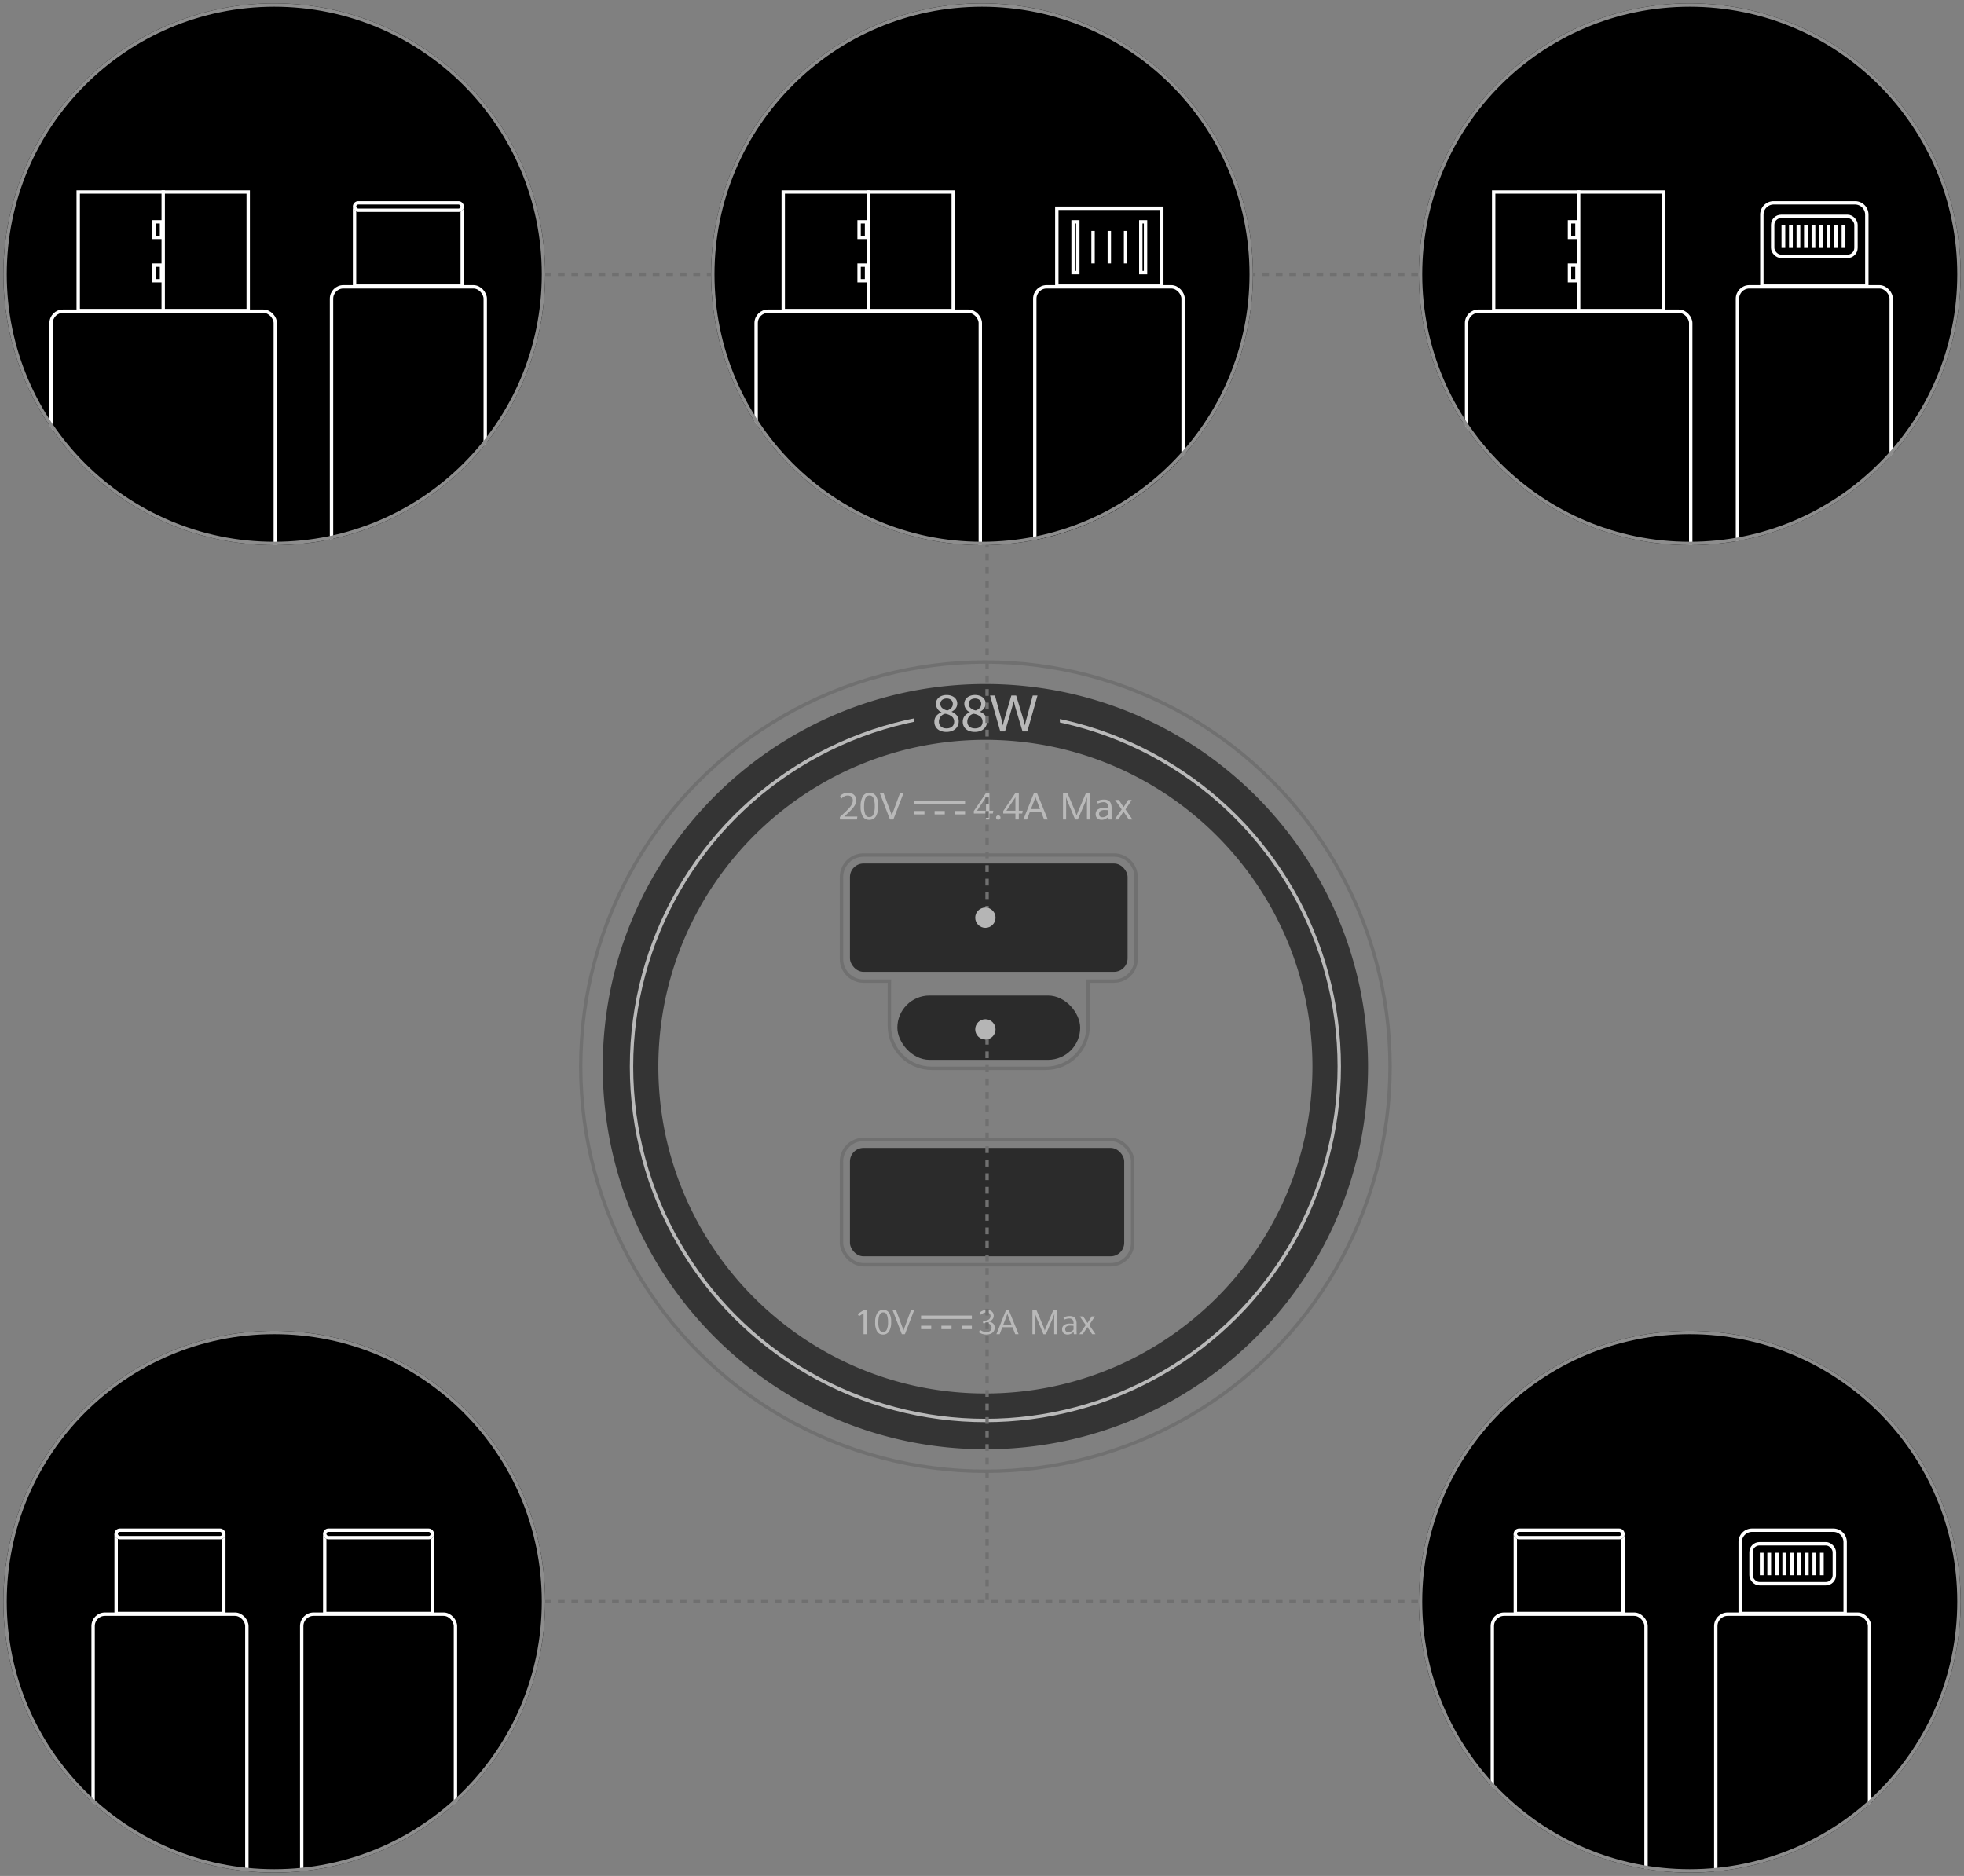 <svg xmlns="http://www.w3.org/2000/svg" xmlns:xlink="http://www.w3.org/1999/xlink" width="580" height="554" viewBox="0 0 580 554">
  <rect x="0" y="0" width="580" height="554" fill="#808080" stroke="none"/>
  <defs>
    <clipPath id="clip-path">
      <circle id="椭圆_70" data-name="椭圆 70" cx="80" cy="80" r="80" transform="translate(225 4351)"/>
    </clipPath>
    <clipPath id="clip-path-2">
      <circle id="椭圆_73" data-name="椭圆 73" cx="80" cy="80" r="80" transform="translate(466 4351)" fill="none"/>
    </clipPath>
    <clipPath id="clip-path-3">
      <circle id="椭圆_76" data-name="椭圆 76" cx="80" cy="80" r="80" transform="translate(1050 4670)"/>
    </clipPath>
    <clipPath id="clip-path-4">
      <circle id="椭圆_79" data-name="椭圆 79" cx="80" cy="80" r="80" transform="translate(1272 4670)"/>
    </clipPath>
    <clipPath id="clip-path-5">
      <circle id="椭圆_82" data-name="椭圆 82" cx="80" cy="80" r="80" transform="translate(1494 4670)"/>
    </clipPath>
  </defs>
  <g id="组_631" data-name="组 631" transform="translate(-70 -7162)">
    <g id="融合端口_随需切换" data-name="融合端口，随需切换" transform="translate(0 -10)">
      <g id="组_583" data-name="组 583" transform="translate(-438 2153)">
        <g id="椭圆_44" data-name="椭圆 44" transform="translate(679 5214)" fill="none" stroke="#707070" stroke-width="1">
          <circle cx="120" cy="120" r="120" stroke="none"/>
          <circle cx="120" cy="120" r="119.5" fill="none"/>
        </g>
        <path id="排除_2" data-name="排除 2" d="M113,226a113.837,113.837,0,0,1-22.774-2.3,112.38,112.38,0,0,1-40.406-17A113.331,113.331,0,0,1,8.88,156.985,112.433,112.433,0,0,1,2.3,135.774a114.107,114.107,0,0,1,0-45.547,112.375,112.375,0,0,1,17-40.406A113.333,113.333,0,0,1,69.015,8.88,112.433,112.433,0,0,1,90.227,2.3a114.1,114.1,0,0,1,45.547,0,112.373,112.373,0,0,1,40.406,17A113.333,113.333,0,0,1,217.12,69.015,112.423,112.423,0,0,1,223.7,90.227a114.1,114.1,0,0,1,0,45.547,112.374,112.374,0,0,1-17,40.406,113.333,113.333,0,0,1-49.716,40.94,112.431,112.431,0,0,1-21.211,6.584A113.833,113.833,0,0,1,113,226Zm0-209.521A97.346,97.346,0,0,0,93.536,18.44,96.082,96.082,0,0,0,59,32.963,96.805,96.805,0,0,0,24.012,75.43a95.974,95.974,0,0,0-5.627,18.118,97.4,97.4,0,0,0,0,38.9,95.97,95.97,0,0,0,14.531,34.513,96.851,96.851,0,0,0,42.491,34.97,96.135,96.135,0,0,0,18.129,5.624,97.575,97.575,0,0,0,38.927,0A96.084,96.084,0,0,0,167,193.037a96.808,96.808,0,0,0,34.991-42.466,95.988,95.988,0,0,0,5.628-18.118,97.4,97.4,0,0,0,0-38.9,95.968,95.968,0,0,0-14.532-34.513,96.85,96.85,0,0,0-42.492-34.97,96.122,96.122,0,0,0-18.128-5.624A97.346,97.346,0,0,0,113,16.479Z" transform="translate(686 5221)" fill="#343434"/>
        <g id="椭圆_46" data-name="椭圆 46" transform="translate(694 5229)" fill="none" stroke="#b9b9b9" stroke-width="1">
          <circle cx="105" cy="105" r="105" stroke="none"/>
          <circle cx="105" cy="105" r="104.5" fill="none"/>
        </g>
        <rect id="矩形_401" data-name="矩形 401" width="43" height="12" transform="translate(778 5225)" fill="#343434"/>
        <path id="路径_386" data-name="路径 386" d="M-10.016-5.815A3.831,3.831,0,0,1-8.4-4.666a2.714,2.714,0,0,1,.52,1.685,3.011,3.011,0,0,1-.436,1.6A2.977,2.977,0,0,1-9.576-.26a4.255,4.255,0,0,1-1.912.406,4.438,4.438,0,0,1-1.941-.388A2.846,2.846,0,0,1-14.652-1.3a2.833,2.833,0,0,1-.417-1.523,2.742,2.742,0,0,1,.531-1.714,3.549,3.549,0,0,1,1.593-1.106,2.786,2.786,0,0,1-1.67-2.542,2.285,2.285,0,0,1,.388-1.289,2.676,2.676,0,0,1,1.106-.93,3.821,3.821,0,0,1,1.67-.344,3.961,3.961,0,0,1,1.63.319,2.588,2.588,0,0,1,1.11.894,2.24,2.24,0,0,1,.4,1.3A2.378,2.378,0,0,1-8.76-6.826,3.182,3.182,0,0,1-10.016-5.815Zm-1.414-3.9a2.3,2.3,0,0,0-1,.2,1.527,1.527,0,0,0-.652.557,1.457,1.457,0,0,0-.227.8,1.676,1.676,0,0,0,.48,1.194,3.238,3.238,0,0,0,1.608.776q1.6-.637,1.6-1.912a1.474,1.474,0,0,0-.5-1.2A1.988,1.988,0,0,0-11.429-9.712Zm-.037,8.818a2.713,2.713,0,0,0,1.256-.26,1.727,1.727,0,0,0,.747-.71A2.132,2.132,0,0,0-9.218-2.9a1.922,1.922,0,0,0-.648-1.465,4.04,4.04,0,0,0-2.025-.857,2.4,2.4,0,0,0-1.838,2.351,2.008,2.008,0,0,0,.253,1,1.787,1.787,0,0,0,.762.714A2.691,2.691,0,0,0-11.466-.894ZM-1.63-5.815A3.831,3.831,0,0,1-.018-4.666,2.714,2.714,0,0,1,.5-2.981a3.011,3.011,0,0,1-.436,1.6A2.977,2.977,0,0,1-1.19-.26,4.255,4.255,0,0,1-3.1.146,4.438,4.438,0,0,1-5.043-.242,2.846,2.846,0,0,1-6.266-1.3a2.833,2.833,0,0,1-.417-1.523,2.742,2.742,0,0,1,.531-1.714A3.549,3.549,0,0,1-4.559-5.647a2.786,2.786,0,0,1-1.67-2.542,2.285,2.285,0,0,1,.388-1.289,2.676,2.676,0,0,1,1.106-.93,3.821,3.821,0,0,1,1.67-.344,3.961,3.961,0,0,1,1.63.319,2.588,2.588,0,0,1,1.11.894,2.24,2.24,0,0,1,.4,1.3A2.378,2.378,0,0,1-.374-6.826,3.182,3.182,0,0,1-1.63-5.815Zm-1.414-3.9a2.3,2.3,0,0,0-1,.2,1.527,1.527,0,0,0-.652.557,1.457,1.457,0,0,0-.227.8,1.676,1.676,0,0,0,.48,1.194,3.238,3.238,0,0,0,1.608.776q1.6-.637,1.6-1.912a1.474,1.474,0,0,0-.5-1.2A1.988,1.988,0,0,0-3.043-9.712ZM-3.08-.894a2.713,2.713,0,0,0,1.256-.26,1.727,1.727,0,0,0,.747-.71A2.132,2.132,0,0,0-.831-2.9a1.922,1.922,0,0,0-.648-1.465A4.04,4.04,0,0,0-3.5-5.222,2.4,2.4,0,0,0-5.343-2.871a2.008,2.008,0,0,0,.253,1,1.787,1.787,0,0,0,.762.714A2.691,2.691,0,0,0-3.08-.894Zm4.453-9.712h1.45L4.64-3.955a17.758,17.758,0,0,1,.491,2.212q.308-1.3.645-2.439l1.89-6.423H9.086l1.985,6.533a15.549,15.549,0,0,1,.571,2.329q.1-.461.227-.97t.286-1.058l.037-.139,1.8-6.694h1.4L12.389,0H10.975L9.1-6.248q-.249-.82-.414-1.45T8.375-9.016q-.344,1.443-.718,2.7L5.8,0H4.4Z" transform="translate(799 5235)" fill="#b9b9b9"/>
        <path id="路径_378" data-name="路径 378" d="M-42.971-.73l.827-.757q1.176-1.1,1.762-1.719a5.86,5.86,0,0,0,.9-1.2,2.478,2.478,0,0,0,.317-1.2,1.384,1.384,0,0,0-.414-1.1,1.562,1.562,0,0,0-1.069-.363,2.162,2.162,0,0,0-.986.228,3.521,3.521,0,0,0-.884.653l-.392-.747a3.075,3.075,0,0,1,1.023-.7,3.359,3.359,0,0,1,1.329-.255,2.815,2.815,0,0,1,1.2.255,2.054,2.054,0,0,1,.875.763,2.215,2.215,0,0,1,.328,1.227,2.781,2.781,0,0,1-.365,1.356A6.567,6.567,0,0,1-39.5-2.959q-.623.661-1.735,1.681l-.462.424,3.878-.005L-37.928,0h-5.043ZM-34.3.107A2.113,2.113,0,0,1-36.217-.9a5.5,5.5,0,0,1-.636-2.917A5.718,5.718,0,0,1-36.2-6.824a2.175,2.175,0,0,1,1.979-1.061,2.122,2.122,0,0,1,1.92,1,5.481,5.481,0,0,1,.636,2.919,5.752,5.752,0,0,1-.655,3.008A2.177,2.177,0,0,1-34.3.107Zm.021-.806a1.278,1.278,0,0,0,1.217-.827,5.839,5.839,0,0,0,.389-2.406,5.938,5.938,0,0,0-.365-2.331,1.234,1.234,0,0,0-1.192-.827q-1.6,0-1.6,3.266A5.8,5.8,0,0,0-35.463-1.5,1.226,1.226,0,0,0-34.281-.7Zm3.1-7.079h1.112l2.143,5.758q.1.274.269.908.156-.526.3-.908l2.132-5.758h1.037l-3,7.777h-1ZM.185-1.756h-3.6v-.736L.2-7.847h.988v5.258H2.339L2.2-1.756H1.184V0h-1Zm0-.833V-6.558L-2.484-2.589ZM3.811.07a.645.645,0,0,1-.465-.177.6.6,0,0,1-.185-.457.626.626,0,0,1,.185-.47.64.64,0,0,1,.465-.18.631.631,0,0,1,.47.183.638.638,0,0,1,.18.467.611.611,0,0,1-.18.459A.646.646,0,0,1,3.811.07ZM8.87-1.756h-3.6v-.736L8.881-7.847h.988v5.258h1.155l-.134.833H9.869V0h-1Zm0-.833V-6.558L6.2-2.589Zm7.589.328H13.146L12.286,0H11.223l3.11-7.777h.918L18.436,0h-1.09Zm-3-.827h2.675l-.961-2.492q-.134-.317-.322-.875l-.064-.177q-.15.483-.36,1.037ZM24.339-5.167q-.134-.317-.287-.749T23.8-6.66q.021.3.038.849t.016,1.042V0h-.929V-7.777h1.332L26.3-2.9a13.865,13.865,0,0,1,.634,1.751q.236-.725.671-1.735L29.7-7.777H31V0H30V-4.77q0-.661.075-1.891a16.778,16.778,0,0,1-.618,1.649L27.3.011h-.79ZM36.4,0a5.255,5.255,0,0,1-.086-.8,2.656,2.656,0,0,1-.841.645,2.5,2.5,0,0,1-1.147.263,2.024,2.024,0,0,1-.9-.193A1.475,1.475,0,0,1,32.8-.661a1.762,1.762,0,0,1-.231-.929,1.651,1.651,0,0,1,.6-1.335,3.129,3.129,0,0,1,2-.5,8.656,8.656,0,0,1,1.112.075V-3.5a1.742,1.742,0,0,0-.36-1.251,1.365,1.365,0,0,0-1.01-.36,3.477,3.477,0,0,0-.894.124,4.744,4.744,0,0,0-.824.3l-.172-.757a4.463,4.463,0,0,1,.873-.293,4.844,4.844,0,0,1,1.163-.137,2.745,2.745,0,0,1,1.184.231A1.616,1.616,0,0,1,37-4.861a3.429,3.429,0,0,1,.271,1.493V-1.09q0,.36.043,1.09ZM34.566-.666a2.148,2.148,0,0,0,.964-.239,2.226,2.226,0,0,0,.755-.577V-2.729a9.132,9.132,0,0,0-.994-.059,2.135,2.135,0,0,0-1.335.312,1.035,1.035,0,0,0-.373.838.936.936,0,0,0,.266.736A1.04,1.04,0,0,0,34.566-.666Zm5.693-2.315L38.32-5.763h1.1l1.4,2.132L42.16-5.763h1.063L41.365-2.97,43.433,0h-1.09L40.791-2.331,39.26,0H38.191Z" transform="translate(799 5261)" fill="#b9b9b9"/>
        <path id="路径_379" data-name="路径 379" d="M-32.983-6.187l-1.362.889-.371-.664,1.782-1.147h.859V0h-.908ZM-27.236.1A1.921,1.921,0,0,1-28.977-.82a5,5,0,0,1-.579-2.651,5.2,5.2,0,0,1,.6-2.732,1.977,1.977,0,0,1,1.8-.964,1.929,1.929,0,0,1,1.746.911A4.982,4.982,0,0,1-24.834-3.6a5.229,5.229,0,0,1-.6,2.734A1.979,1.979,0,0,1-27.236.1Zm.02-.732a1.162,1.162,0,0,0,1.106-.752,5.308,5.308,0,0,0,.354-2.187,5.4,5.4,0,0,0-.332-2.119,1.122,1.122,0,0,0-1.084-.752q-1.45,0-1.45,2.969a5.277,5.277,0,0,0,.332,2.112A1.115,1.115,0,0,0-27.217-.635ZM-24.4-7.07h1.011l1.948,5.234q.088.249.244.825.142-.479.269-.825l1.938-5.234h.942L-20.771,0h-.908ZM3.3.1A4.264,4.264,0,0,1,2.124-.068,3.314,3.314,0,0,1,1.1-.552l.283-.771a3.31,3.31,0,0,0,.9.5,2.889,2.889,0,0,0,1.008.183,1.916,1.916,0,0,0,.837-.166,1.194,1.194,0,0,0,.522-.464,1.305,1.305,0,0,0,.178-.684,1.155,1.155,0,0,0-.454-.967,2.121,2.121,0,0,0-1.318-.352H2.31V-4h.508a2.2,2.2,0,0,0,.9-.171,1.365,1.365,0,0,0,.591-.476,1.216,1.216,0,0,0,.208-.7,1.016,1.016,0,0,0-.322-.791,1.25,1.25,0,0,0-.874-.293,2.121,2.121,0,0,0-.93.212,2.681,2.681,0,0,0-.725.491L1.357-6.4a3.087,3.087,0,0,1,.891-.552,2.988,2.988,0,0,1,1.165-.22,2.544,2.544,0,0,1,1.079.215,1.651,1.651,0,0,1,.715.605,1.623,1.623,0,0,1,.251.9,1.6,1.6,0,0,1-.4,1.1,2.055,2.055,0,0,1-1.067.618,2.315,2.315,0,0,1,1.277.576,1.616,1.616,0,0,1,.491,1.24,1.868,1.868,0,0,1-.3,1.057,1.961,1.961,0,0,1-.859.706A3.143,3.143,0,0,1,3.3.1Zm7.715-2.153H8L7.222,0H6.255L9.082-7.07h.835L12.813,0h-.991ZM8.286-2.808h2.432L9.844-5.073q-.122-.288-.293-.8L9.492-6.03q-.137.439-.327.942ZM18.179-4.7q-.122-.288-.261-.681t-.227-.676q.02.273.034.771t.015.947V0h-.845V-7.07h1.211l1.86,4.434a12.6,12.6,0,0,1,.576,1.592q.215-.659.61-1.577l1.9-4.448h1.182V0h-.908V-4.336q0-.6.068-1.719a15.253,15.253,0,0,1-.562,1.5L20.869.01h-.718ZM29.146,0a4.778,4.778,0,0,1-.078-.728,2.414,2.414,0,0,1-.764.586A2.269,2.269,0,0,1,27.261.1a1.84,1.84,0,0,1-.815-.176A1.341,1.341,0,0,1,25.874-.6a1.6,1.6,0,0,1-.21-.845,1.5,1.5,0,0,1,.547-1.213,2.845,2.845,0,0,1,1.816-.457,7.869,7.869,0,0,1,1.011.068v-.132a1.584,1.584,0,0,0-.327-1.138,1.241,1.241,0,0,0-.918-.327,3.161,3.161,0,0,0-.813.112,4.313,4.313,0,0,0-.75.269l-.156-.688a4.058,4.058,0,0,1,.793-.266,4.4,4.4,0,0,1,1.057-.125A2.5,2.5,0,0,1,29-5.132a1.469,1.469,0,0,1,.688.713,3.118,3.118,0,0,1,.247,1.357v2.07q0,.327.039.991Zm-1.67-.605a1.953,1.953,0,0,0,.876-.217,2.023,2.023,0,0,0,.686-.525V-2.48a8.3,8.3,0,0,0-.9-.054,1.941,1.941,0,0,0-1.213.283.941.941,0,0,0-.339.762.851.851,0,0,0,.242.669A.945.945,0,0,0,27.476-.605Zm5.176-2.1L30.889-5.239h1L33.164-3.3,34.38-5.239h.967L33.657-2.7,35.537,0h-.991L33.135-2.119,31.743,0h-.972Z" transform="translate(796 5413)" fill="#b9b9b9"/>
        <g id="组_492" data-name="组 492" transform="translate(777.671 5255.504)">
          <line id="直线_29" data-name="直线 29" x2="15" transform="translate(0.329 0.496)" fill="none" stroke="#b9b9b9" stroke-width="1"/>
          <line id="直线_30" data-name="直线 30" x2="16" transform="translate(0.329 3.496)" fill="none" stroke="#b9b9b9" stroke-width="1" stroke-dasharray="3"/>
        </g>
        <g id="组_493" data-name="组 493" transform="translate(780.152 5408.209)">
          <line id="直线_29-2" data-name="直线 29" x2="15" transform="translate(-0.152 -0.209)" fill="none" stroke="#b9b9b9" stroke-width="1"/>
          <line id="直线_30-2" data-name="直线 30" x2="16" transform="translate(-0.152 2.791)" fill="none" stroke="#b9b9b9" stroke-width="1" stroke-dasharray="3"/>
        </g>
        <g id="联合_10" data-name="联合 10" transform="translate(756 5271)" fill="none">
          <path d="M27.143,64a13,13,0,0,1-13-13V38.756c0-.171,0-.342.01-.512H7a7,7,0,0,1-7-7V7A7,7,0,0,1,7,0H81a7,7,0,0,1,7,7V31.244a7,7,0,0,1-7,7H73.848c.007.17.01.341.01.512V51a13,13,0,0,1-13,13Z" stroke="none"/>
          <path d="M 60.857 63 C 64.063 63 67.076 61.752 69.343 59.485 C 71.609 57.219 72.858 54.205 72.858 51 L 72.858 38.756 C 72.858 38.599 72.855 38.44 72.848 38.282 L 72.808 37.244 L 81 37.244 C 84.309 37.244 87 34.552 87 31.244 L 87 7 C 87 3.692 84.309 1 81 1 L 7 1 C 3.692 1 1 3.692 1 7 L 1 31.244 C 1 34.552 3.692 37.244 7 37.244 L 15.192 37.244 L 15.152 38.282 C 15.146 38.44 15.143 38.599 15.143 38.756 L 15.143 51 C 15.143 54.205 16.391 57.219 18.657 59.485 C 20.924 61.752 23.938 63 27.143 63 L 60.857 63 M 60.857 64 L 27.143 64 C 19.963 64 14.143 58.18 14.143 51 L 14.143 38.756 C 14.143 38.584 14.146 38.413 14.153 38.244 L 7 38.244 C 3.134 38.244 5.064481683803024e-06 35.11 5.064481683803024e-06 31.244 L 5.064481683803024e-06 7 C 5.064481683803024e-06 3.134 3.134 -2.532240841901512e-06 7 -2.532240841901512e-06 L 81 -2.532240841901512e-06 C 84.866 -2.532240841901512e-06 88 3.134 88 7 L 88 31.244 C 88 35.11 84.866 38.244 81 38.244 L 73.848 38.244 C 73.854 38.413 73.858 38.584 73.858 38.756 L 73.858 51 C 73.858 58.18 68.037 64 60.857 64 Z" stroke="none" fill="#707070"/>
        </g>
        <g id="矩形_404" data-name="矩形 404" transform="translate(756 5355)" fill="none" stroke="#707070" stroke-width="1">
          <rect width="87" height="38" rx="7" stroke="none"/>
          <rect x="0.5" y="0.5" width="86" height="37" rx="6.5" fill="none"/>
        </g>
        <rect id="矩形_405" data-name="矩形 405" width="54" height="19" rx="9.5" transform="translate(773 5313)" fill="#2b2b2b"/>
        <rect id="矩形_406" data-name="矩形 406" width="82" height="32" rx="4" transform="translate(759 5274)" fill="#2b2b2b"/>
        <rect id="矩形_407" data-name="矩形 407" width="81" height="32" rx="4" transform="translate(759 5358)" fill="#2b2b2b"/>
      </g>
      <line id="直线_49" data-name="直线 49" y1="147" transform="translate(361.5 7294.5)" fill="none" stroke="#707070" stroke-width="1" stroke-dasharray="2"/>
      <line id="直线_50" data-name="直线 50" y1="166" transform="translate(361.5 7478.5)" fill="none" stroke="#707070" stroke-width="1" stroke-dasharray="2"/>
      <line id="直线_51" data-name="直线 51" x2="443.75" transform="translate(142.75 7253)" fill="none" stroke="#707070" stroke-width="1" stroke-dasharray="2"/>
      <line id="直线_52" data-name="直线 52" x2="443.75" transform="translate(142.75 7645)" fill="none" stroke="#707070" stroke-width="1" stroke-dasharray="2"/>
      <g id="组_588" data-name="组 588" transform="translate(-154 3214)" clip-path="url(#clip-path)">
        <circle id="椭圆_68" data-name="椭圆 68" cx="80" cy="80" r="80" transform="translate(225 4351)"/>
        <g id="组_585" data-name="组 585" transform="translate(251 4409.4)">
          <g id="组_584" data-name="组 584" transform="translate(0 0)">
            <g id="矩形_532" data-name="矩形 532" transform="translate(6.8 1.604)" fill="none" stroke="#fff" stroke-width="1">
              <rect width="32.8" height="24" stroke="none"/>
              <rect x="0.5" y="0.5" width="31.8" height="23" fill="none"/>
            </g>
            <g id="矩形_533" data-name="矩形 533" transform="translate(0 24.8)" fill="none" stroke="#fff" stroke-width="1">
              <rect width="46.4" height="80" rx="4" stroke="none"/>
              <rect x="0.5" y="0.5" width="45.4" height="79" rx="3.5" fill="none"/>
            </g>
            <g id="矩形_534" data-name="矩形 534" transform="translate(6.8)" stroke="#fff" stroke-width="1">
              <rect width="32.8" height="3.2" rx="1.6" stroke="none"/>
              <rect x="0.5" y="0.5" width="31.8" height="2.2" rx="1.1" fill="none"/>
            </g>
          </g>
        </g>
        <g id="组_587" data-name="组 587" transform="translate(312.6 4409.4)">
          <g id="组_586" data-name="组 586" transform="translate(0 0)">
            <g id="矩形_535" data-name="矩形 535" transform="translate(6.8 1.604)" fill="none" stroke="#fff" stroke-width="1">
              <rect width="32.8" height="24" stroke="none"/>
              <rect x="0.5" y="0.5" width="31.8" height="23" fill="none"/>
            </g>
            <g id="矩形_536" data-name="矩形 536" transform="translate(0 24.8)" fill="none" stroke="#fff" stroke-width="1">
              <rect width="46.4" height="80" rx="4" stroke="none"/>
              <rect x="0.5" y="0.5" width="45.4" height="79" rx="3.5" fill="none"/>
            </g>
            <g id="矩形_537" data-name="矩形 537" transform="translate(6.8)" stroke="#fff" stroke-width="1">
              <rect width="32.8" height="3.2" rx="1.6" stroke="none"/>
              <rect x="0.5" y="0.5" width="31.8" height="2.2" rx="1.1" fill="none"/>
            </g>
          </g>
        </g>
        <g id="椭圆_69" data-name="椭圆 69" transform="translate(225 4351)" fill="none" stroke="#8d8d8d" stroke-width="1">
          <circle cx="80" cy="80" r="80" stroke="none"/>
          <circle cx="80" cy="80" r="79.5" fill="none"/>
        </g>
      </g>
      <g id="蒙版组_123" data-name="蒙版组 123" transform="translate(23 3214)" clip-path="url(#clip-path-2)">
        <circle id="椭圆_71" data-name="椭圆 71" cx="80" cy="80" r="80" transform="translate(466 4351)"/>
        <g id="组_590" data-name="组 590" transform="translate(553.2 4409.4)">
          <g id="组_589" data-name="组 589" transform="translate(7.2 0)">
            <g id="矩形_538" data-name="矩形 538" fill="none" stroke="#fff" stroke-width="1">
              <path d="M4,0H28a4,4,0,0,1,4,4V25.6a0,0,0,0,1,0,0H0a0,0,0,0,1,0,0V4A4,4,0,0,1,4,0Z" stroke="none"/>
              <path d="M4,.5H28A3.5,3.5,0,0,1,31.5,4V25.1a0,0,0,0,1,0,0H.5a0,0,0,0,1,0,0V4A3.5,3.5,0,0,1,4,.5Z" fill="none"/>
            </g>
          </g>
          <g id="矩形_539" data-name="矩形 539" transform="translate(0 24.8)" fill="none" stroke="#fff" stroke-width="1">
            <rect width="46.4" height="80" rx="4" stroke="none"/>
            <rect x="0.5" y="0.5" width="45.4" height="79" rx="3.5" fill="none"/>
          </g>
          <g id="矩形_540" data-name="矩形 540" transform="translate(10.4 4)" fill="none" stroke="#fff" stroke-width="1">
            <rect width="25.6" height="12.8" rx="3" stroke="none"/>
            <rect x="0.5" y="0.5" width="24.6" height="11.8" rx="2.5" fill="none"/>
          </g>
          <g id="矩形_541" data-name="矩形 541" transform="translate(13.505 7.153)" fill="none" stroke="#fff" stroke-linecap="round" stroke-width="1">
            <rect width="1.11" height="6.659" stroke="none"/>
            <rect x="0.5" y="0.5" width="0.11" height="5.659" fill="none"/>
          </g>
          <g id="矩形_542" data-name="矩形 542" transform="translate(20.164 7.153)" fill="none" stroke="#fff" stroke-linecap="round" stroke-width="1">
            <rect width="1.11" height="6.659" stroke="none"/>
            <rect x="0.5" y="0.5" width="0.11" height="5.659" fill="none"/>
          </g>
          <g id="矩形_543" data-name="矩形 543" transform="translate(24.603 7.153)" fill="none" stroke="#fff" stroke-linecap="round" stroke-width="1">
            <rect width="1.11" height="6.659" stroke="none"/>
            <rect x="0.5" y="0.5" width="0.11" height="5.659" fill="none"/>
          </g>
          <g id="矩形_544" data-name="矩形 544" transform="translate(29.043 7.153)" fill="none" stroke="#fff" stroke-linecap="round" stroke-width="1">
            <rect width="1.11" height="6.659" stroke="none"/>
            <rect x="0.5" y="0.5" width="0.11" height="5.659" fill="none"/>
          </g>
          <g id="矩形_545" data-name="矩形 545" transform="translate(17.944 7.153)" fill="none" stroke="#fff" stroke-linecap="round" stroke-width="1">
            <rect width="1.11" height="6.659" stroke="none"/>
            <rect x="0.5" y="0.5" width="0.11" height="5.659" fill="none"/>
          </g>
          <g id="矩形_546" data-name="矩形 546" transform="translate(15.724 7.153)" fill="none" stroke="#fff" stroke-linecap="round" stroke-width="1">
            <rect width="1.11" height="6.659" stroke="none"/>
            <rect x="0.5" y="0.5" width="0.11" height="5.659" fill="none"/>
          </g>
          <g id="矩形_547" data-name="矩形 547" transform="translate(22.383 7.153)" fill="none" stroke="#fff" stroke-linecap="round" stroke-width="1">
            <rect width="1.11" height="6.659" stroke="none"/>
            <rect x="0.5" y="0.5" width="0.11" height="5.659" fill="none"/>
          </g>
          <g id="矩形_548" data-name="矩形 548" transform="translate(26.823 7.153)" fill="none" stroke="#fff" stroke-linecap="round" stroke-width="1">
            <rect width="1.11" height="6.659" stroke="none"/>
            <rect x="0.5" y="0.5" width="0.11" height="5.659" fill="none"/>
          </g>
          <g id="矩形_549" data-name="矩形 549" transform="translate(31.262 7.153)" fill="none" stroke="#fff" stroke-linecap="round" stroke-width="1">
            <rect width="1.11" height="6.659" stroke="none"/>
            <rect x="0.5" y="0.5" width="0.11" height="5.659" fill="none"/>
          </g>
        </g>
        <g id="组_592" data-name="组 592" transform="translate(487.2 4409.4)">
          <g id="组_591" data-name="组 591" transform="translate(0 0)">
            <g id="矩形_550" data-name="矩形 550" transform="translate(6.8 1.604)" fill="none" stroke="#fff" stroke-width="1">
              <rect width="32.8" height="24" stroke="none"/>
              <rect x="0.5" y="0.5" width="31.8" height="23" fill="none"/>
            </g>
            <g id="矩形_551" data-name="矩形 551" transform="translate(0 24.8)" fill="none" stroke="#fff" stroke-width="1">
              <rect width="46.4" height="80" rx="4" stroke="none"/>
              <rect x="0.5" y="0.5" width="45.4" height="79" rx="3.5" fill="none"/>
            </g>
            <g id="矩形_552" data-name="矩形 552" transform="translate(6.8)" stroke="#fff" stroke-width="1">
              <rect width="32.8" height="3.2" rx="1.6" stroke="none"/>
              <rect x="0.5" y="0.5" width="31.8" height="2.2" rx="1.1" fill="none"/>
            </g>
          </g>
        </g>
        <g id="椭圆_72" data-name="椭圆 72" transform="translate(466 4351)" fill="none" stroke="#8d8d8d" stroke-width="1">
          <circle cx="80" cy="80" r="80" stroke="none"/>
          <circle cx="80" cy="80" r="79.5" fill="none"/>
        </g>
      </g>
      <g id="组_597" data-name="组 597" transform="translate(-979 2503)" clip-path="url(#clip-path-3)">
        <circle id="椭圆_74" data-name="椭圆 74" cx="80" cy="80" r="80" transform="translate(1050 4670)"/>
        <g id="组_594" data-name="组 594" transform="translate(1146.4 4728.4)">
          <g id="组_593" data-name="组 593" transform="translate(0 0)">
            <g id="矩形_553" data-name="矩形 553" transform="translate(6.8 1.604)" fill="none" stroke="#fff" stroke-width="1">
              <rect width="32.8" height="24" stroke="none"/>
              <rect x="0.5" y="0.5" width="31.8" height="23" fill="none"/>
            </g>
            <g id="矩形_554" data-name="矩形 554" transform="translate(0 24.8)" fill="none" stroke="#fff" stroke-width="1">
              <rect width="46.4" height="80" rx="4" stroke="none"/>
              <rect x="0.5" y="0.5" width="45.4" height="79" rx="3.5" fill="none"/>
            </g>
            <g id="矩形_555" data-name="矩形 555" transform="translate(6.8)" stroke="#fff" stroke-width="1">
              <rect width="32.8" height="3.2" rx="1.6" stroke="none"/>
              <rect x="0.5" y="0.5" width="31.8" height="2.2" rx="1.1" fill="none"/>
            </g>
          </g>
        </g>
        <g id="组_596" data-name="组 596" transform="translate(1063.6 4725.2)">
          <g id="组_595" data-name="组 595" transform="translate(0 0)">
            <line id="直线_53" data-name="直线 53" y2="35.2" transform="translate(33.6 0)" fill="none" stroke="#fff" stroke-width="1"/>
            <g id="矩形_556" data-name="矩形 556" transform="translate(0 35.2)" fill="none" stroke="#fff" stroke-width="1">
              <rect width="67.2" height="72.8" rx="4" stroke="none"/>
              <rect x="0.5" y="0.5" width="66.2" height="71.8" rx="3.5" fill="none"/>
            </g>
            <g id="矩形_557" data-name="矩形 557" transform="translate(8 0)" fill="none" stroke="#fff" stroke-width="1">
              <rect width="51.2" height="36" stroke="none"/>
              <rect x="0.5" y="0.5" width="50.2" height="35" fill="none"/>
            </g>
          </g>
          <g id="矩形_558" data-name="矩形 558" transform="translate(30.4 8.8)" fill="none" stroke="#fff" stroke-width="1">
            <rect width="3.2" height="5.6" stroke="none"/>
            <rect x="0.5" y="0.5" width="2.2" height="4.6" fill="none"/>
          </g>
          <g id="矩形_559" data-name="矩形 559" transform="translate(30.4 21.6)" fill="none" stroke="#fff" stroke-width="1">
            <rect width="3.2" height="5.6" stroke="none"/>
            <rect x="0.5" y="0.5" width="2.2" height="4.6" fill="none"/>
          </g>
        </g>
        <g id="椭圆_75" data-name="椭圆 75" transform="translate(1050 4670)" fill="none" stroke="#8d8d8d" stroke-width="1">
          <circle cx="80" cy="80" r="80" stroke="none"/>
          <circle cx="80" cy="80" r="79.5" fill="none"/>
        </g>
      </g>
      <g id="蒙版组_124" data-name="蒙版组 124" transform="translate(-992 2503)" clip-path="url(#clip-path-4)">
        <circle id="椭圆_77" data-name="椭圆 77" cx="80" cy="80" r="80" transform="translate(1272 4670)"/>
        <g id="组_598" data-name="组 598" transform="translate(1367.091 4730)">
          <g id="矩形_560" data-name="矩形 560" transform="translate(0 23.2)" stroke="#fff" stroke-width="1">
            <rect width="44.8" height="80" rx="4" stroke="none"/>
            <rect x="0.5" y="0.5" width="43.8" height="79" rx="3.5" fill="none"/>
          </g>
          <line id="直线_54" data-name="直线 54" y2="9.6" transform="translate(22.51 7.2)" fill="none" stroke="#fff" stroke-width="1"/>
          <line id="直线_55" data-name="直线 55" y2="9.6" transform="translate(17.71 7.2)" fill="none" stroke="#fff" stroke-width="1"/>
          <line id="直线_56" data-name="直线 56" y2="9.6" transform="translate(27.31 7.2)" fill="none" stroke="#fff" stroke-width="1"/>
          <g id="矩形_561" data-name="矩形 561" transform="translate(6.509 0)" fill="none" stroke="#fff" stroke-width="1">
            <rect width="32" height="24" stroke="none"/>
            <rect x="0.5" y="0.5" width="31" height="23" fill="none"/>
          </g>
          <g id="矩形_562" data-name="矩形 562" transform="translate(11.309 4)" fill="none" stroke="#fff" stroke-width="1">
            <rect width="2.4" height="16" stroke="none"/>
            <rect x="0.5" y="0.5" width="1.4" height="15" fill="none"/>
          </g>
          <g id="矩形_563" data-name="矩形 563" transform="translate(31.309 4)" fill="none" stroke="#fff" stroke-width="1">
            <rect width="2.4" height="16" stroke="none"/>
            <rect x="0.5" y="0.5" width="1.4" height="15" fill="none"/>
          </g>
        </g>
        <g id="组_600" data-name="组 600" transform="translate(1284.8 4725.2)">
          <g id="组_599" data-name="组 599" transform="translate(0 0)">
            <line id="直线_57" data-name="直线 57" y2="35.2" transform="translate(33.6 0)" fill="none" stroke="#fff" stroke-width="1"/>
            <g id="矩形_564" data-name="矩形 564" transform="translate(0 35.2)" fill="none" stroke="#fff" stroke-width="1">
              <rect width="67.2" height="72.8" rx="4" stroke="none"/>
              <rect x="0.5" y="0.5" width="66.2" height="71.8" rx="3.5" fill="none"/>
            </g>
            <g id="矩形_565" data-name="矩形 565" transform="translate(8 0)" fill="none" stroke="#fff" stroke-width="1">
              <rect width="51.2" height="36" stroke="none"/>
              <rect x="0.5" y="0.5" width="50.2" height="35" fill="none"/>
            </g>
          </g>
          <g id="矩形_566" data-name="矩形 566" transform="translate(30.4 8.8)" fill="none" stroke="#fff" stroke-width="1">
            <rect width="3.2" height="5.6" stroke="none"/>
            <rect x="0.5" y="0.5" width="2.2" height="4.6" fill="none"/>
          </g>
          <g id="矩形_567" data-name="矩形 567" transform="translate(30.4 21.6)" fill="none" stroke="#fff" stroke-width="1">
            <rect width="3.2" height="5.6" stroke="none"/>
            <rect x="0.5" y="0.5" width="2.2" height="4.6" fill="none"/>
          </g>
        </g>
        <g id="椭圆_78" data-name="椭圆 78" transform="translate(1272 4670)" fill="none" stroke="#8d8d8d" stroke-width="1">
          <circle cx="80" cy="80" r="80" stroke="none"/>
          <circle cx="80" cy="80" r="79.5" fill="none"/>
        </g>
      </g>
      <g id="蒙版组_125" data-name="蒙版组 125" transform="translate(-1005 2503)" clip-path="url(#clip-path-5)">
        <circle id="椭圆_80" data-name="椭圆 80" cx="80" cy="80" r="80" transform="translate(1494 4670)"/>
        <g id="组_602" data-name="组 602" transform="translate(1507.6 4725.2)">
          <g id="组_601" data-name="组 601" transform="translate(0 0)">
            <line id="直线_58" data-name="直线 58" y2="35.2" transform="translate(33.6 0)" fill="none" stroke="#fff" stroke-width="1"/>
            <g id="矩形_568" data-name="矩形 568" transform="translate(0 35.2)" fill="none" stroke="#fff" stroke-width="1">
              <rect width="67.2" height="72.8" rx="4" stroke="none"/>
              <rect x="0.5" y="0.5" width="66.2" height="71.8" rx="3.5" fill="none"/>
            </g>
            <g id="矩形_569" data-name="矩形 569" transform="translate(8 0)" fill="none" stroke="#fff" stroke-width="1">
              <rect width="51.2" height="36" stroke="none"/>
              <rect x="0.5" y="0.5" width="50.2" height="35" fill="none"/>
            </g>
          </g>
          <g id="矩形_570" data-name="矩形 570" transform="translate(30.4 8.8)" fill="none" stroke="#fff" stroke-width="1">
            <rect width="3.2" height="5.6" stroke="none"/>
            <rect x="0.5" y="0.5" width="2.2" height="4.6" fill="none"/>
          </g>
          <g id="矩形_571" data-name="矩形 571" transform="translate(30.4 21.6)" fill="none" stroke="#fff" stroke-width="1">
            <rect width="3.2" height="5.6" stroke="none"/>
            <rect x="0.5" y="0.5" width="2.2" height="4.6" fill="none"/>
          </g>
        </g>
        <g id="组_604" data-name="组 604" transform="translate(1587.6 4728.4)">
          <g id="组_603" data-name="组 603" transform="translate(7.2 0)">
            <g id="矩形_572" data-name="矩形 572" fill="none" stroke="#fff" stroke-width="1">
              <path d="M4,0H28a4,4,0,0,1,4,4V25.6a0,0,0,0,1,0,0H0a0,0,0,0,1,0,0V4A4,4,0,0,1,4,0Z" stroke="none"/>
              <path d="M4,.5H28A3.5,3.5,0,0,1,31.5,4V25.1a0,0,0,0,1,0,0H.5a0,0,0,0,1,0,0V4A3.5,3.5,0,0,1,4,.5Z" fill="none"/>
            </g>
          </g>
          <g id="矩形_573" data-name="矩形 573" transform="translate(0 24.8)" fill="none" stroke="#fff" stroke-width="1">
            <rect width="46.4" height="80" rx="4" stroke="none"/>
            <rect x="0.5" y="0.5" width="45.4" height="79" rx="3.5" fill="none"/>
          </g>
          <g id="矩形_574" data-name="矩形 574" transform="translate(10.4 4)" fill="none" stroke="#fff" stroke-width="1">
            <rect width="25.6" height="12.8" rx="3" stroke="none"/>
            <rect x="0.5" y="0.5" width="24.6" height="11.8" rx="2.5" fill="none"/>
          </g>
          <g id="矩形_575" data-name="矩形 575" transform="translate(13.505 7.153)" fill="none" stroke="#fff" stroke-linecap="round" stroke-width="1">
            <rect width="1.11" height="6.659" stroke="none"/>
            <rect x="0.5" y="0.5" width="0.11" height="5.659" fill="none"/>
          </g>
          <g id="矩形_576" data-name="矩形 576" transform="translate(20.164 7.153)" fill="none" stroke="#fff" stroke-linecap="round" stroke-width="1">
            <rect width="1.11" height="6.659" stroke="none"/>
            <rect x="0.5" y="0.5" width="0.11" height="5.659" fill="none"/>
          </g>
          <g id="矩形_577" data-name="矩形 577" transform="translate(24.603 7.153)" fill="none" stroke="#fff" stroke-linecap="round" stroke-width="1">
            <rect width="1.11" height="6.659" stroke="none"/>
            <rect x="0.5" y="0.5" width="0.11" height="5.659" fill="none"/>
          </g>
          <g id="矩形_578" data-name="矩形 578" transform="translate(29.043 7.153)" fill="none" stroke="#fff" stroke-linecap="round" stroke-width="1">
            <rect width="1.11" height="6.659" stroke="none"/>
            <rect x="0.5" y="0.5" width="0.11" height="5.659" fill="none"/>
          </g>
          <g id="矩形_579" data-name="矩形 579" transform="translate(17.944 7.153)" fill="none" stroke="#fff" stroke-linecap="round" stroke-width="1">
            <rect width="1.11" height="6.659" stroke="none"/>
            <rect x="0.5" y="0.5" width="0.11" height="5.659" fill="none"/>
          </g>
          <g id="矩形_580" data-name="矩形 580" transform="translate(15.724 7.153)" fill="none" stroke="#fff" stroke-linecap="round" stroke-width="1">
            <rect width="1.11" height="6.659" stroke="none"/>
            <rect x="0.5" y="0.5" width="0.11" height="5.659" fill="none"/>
          </g>
          <g id="矩形_581" data-name="矩形 581" transform="translate(22.383 7.153)" fill="none" stroke="#fff" stroke-linecap="round" stroke-width="1">
            <rect width="1.11" height="6.659" stroke="none"/>
            <rect x="0.5" y="0.5" width="0.11" height="5.659" fill="none"/>
          </g>
          <g id="矩形_582" data-name="矩形 582" transform="translate(26.823 7.153)" fill="none" stroke="#fff" stroke-linecap="round" stroke-width="1">
            <rect width="1.11" height="6.659" stroke="none"/>
            <rect x="0.5" y="0.5" width="0.11" height="5.659" fill="none"/>
          </g>
          <g id="矩形_583" data-name="矩形 583" transform="translate(31.262 7.153)" fill="none" stroke="#fff" stroke-linecap="round" stroke-width="1">
            <rect width="1.11" height="6.659" stroke="none"/>
            <rect x="0.5" y="0.5" width="0.11" height="5.659" fill="none"/>
          </g>
        </g>
        <g id="椭圆_81" data-name="椭圆 81" transform="translate(1494 4670)" fill="none" stroke="#8d8d8d" stroke-width="1">
          <circle cx="80" cy="80" r="80" stroke="none"/>
          <circle cx="80" cy="80" r="79.5" fill="none"/>
        </g>
      </g>
      <circle id="椭圆_83" data-name="椭圆 83" cx="3" cy="3" r="3" transform="translate(358 7440)" fill="#b5b5b5"/>
      <circle id="椭圆_84" data-name="椭圆 84" cx="3" cy="3" r="3" transform="translate(358 7473)" fill="#b5b5b5"/>
    </g>
    <g id="矩形_628" data-name="矩形 628" transform="translate(70 7162)" fill="#fff" stroke="#707070" stroke-width="1" opacity="0">
      <rect width="580" height="554" stroke="none"/>
      <rect x="0.5" y="0.5" width="579" height="553" fill="none"/>
    </g>
  </g>
</svg>
